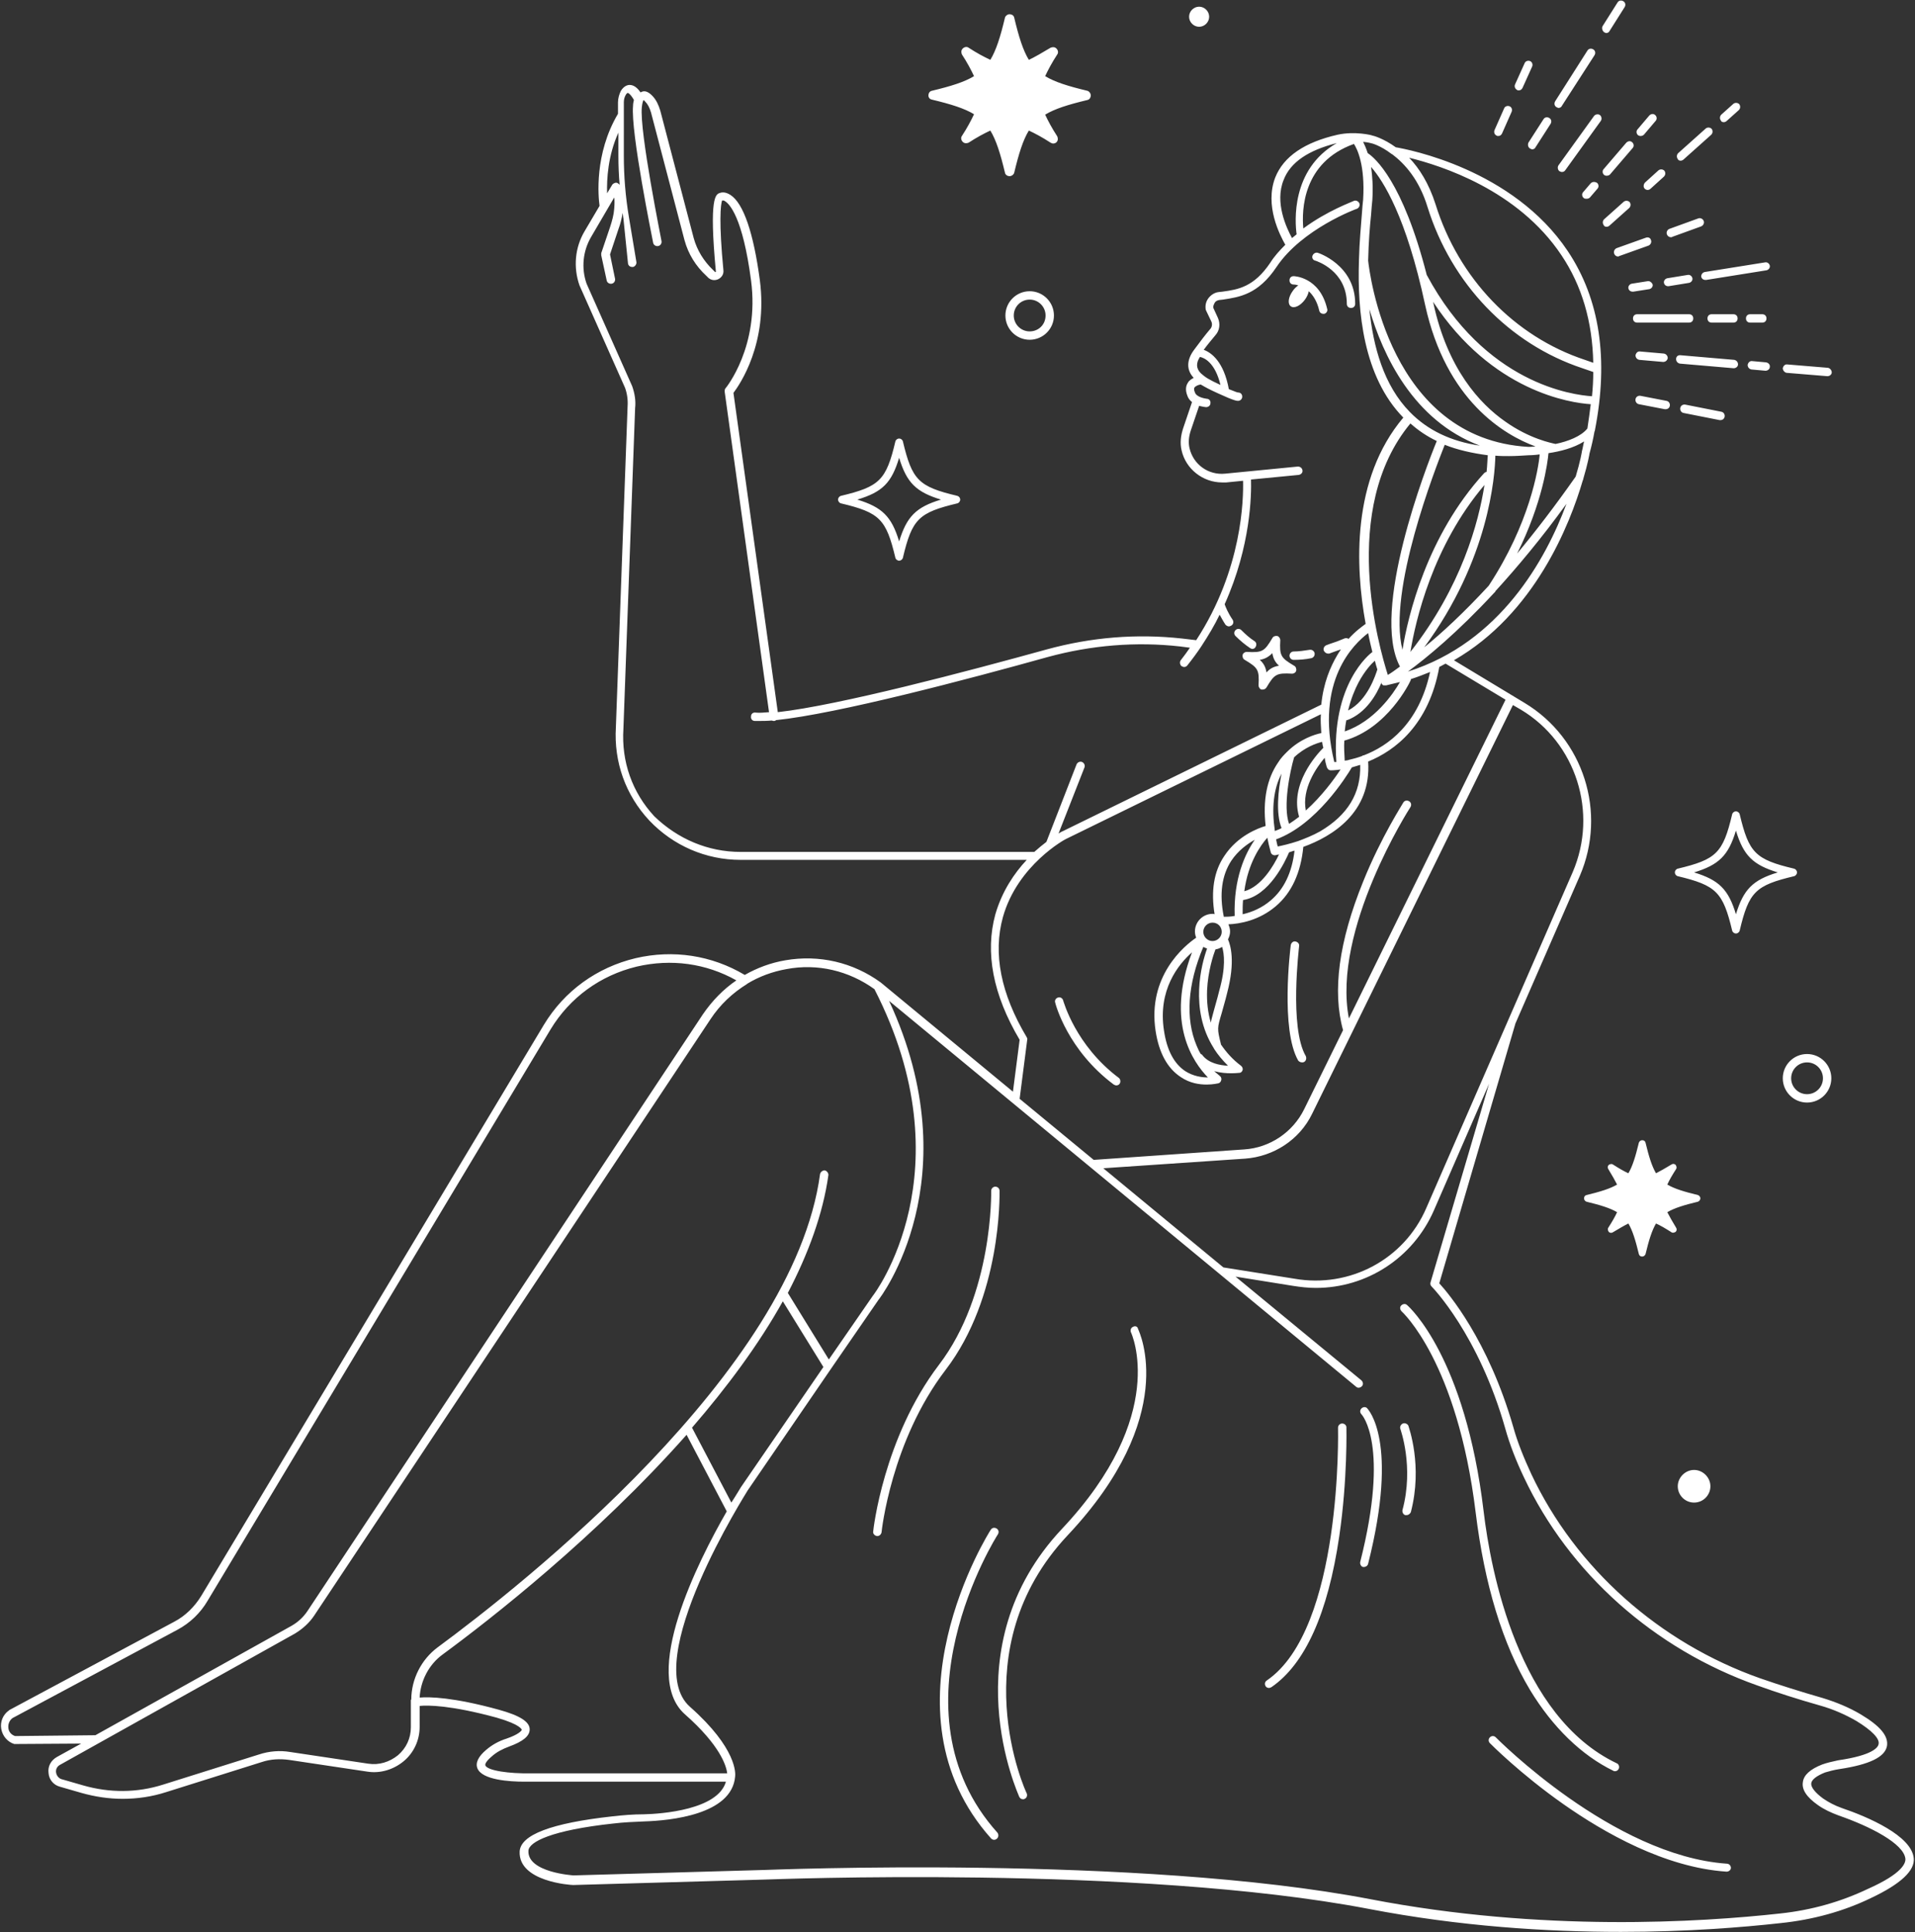 <?xml version="1.0" encoding="UTF-8" standalone="no"?><svg xmlns="http://www.w3.org/2000/svg" xmlns:xlink="http://www.w3.org/1999/xlink" fill="#000000" height="461.8" preserveAspectRatio="xMidYMid meet" version="1" viewBox="0.0 -0.2 457.7 461.8" width="457.7" zoomAndPan="magnify"><rect x="0.0" y="-0.2" width="457.7" height="461.8" fill="#333333" stroke="none"/><g id="change1_1"><path d="M313.7,60.9c0.2-0.5,0.7-0.8,1.2-0.7c0.1,0,9,2.9,9,12.2c0,0.6-0.4,1-1,1s-1-0.4-1-1 c0-7.9-7.2-10.2-7.5-10.3C313.8,62,313.5,61.4,313.7,60.9z M312.8,69.4c1,0.9,2,2.4,2.5,4.6c0.1,0.5,0.5,0.8,1,0.8 c0.1,0,0.2,0,0.2,0c0.5-0.1,0.9-0.7,0.7-1.2c-1.8-7.7-8-7.8-8-7.8c-0.6,0-1,0.4-1,1s0.4,1,1,1c0,0,0.5,0,1.1,0.2 c-0.4,0.3-0.9,0.7-1.3,1.3c-1.1,1.5-1.3,3.1-0.5,3.7c0.8,0.6,2.3-0.1,3.4-1.6C312.4,70.7,312.7,70,312.8,69.4z M311.2,253.7 c0.2,0,0.3,0,0.5-0.1c0.5-0.3,0.6-0.9,0.4-1.4c-4-6.8-1.6-26.1-1.6-26.3c0.1-0.5-0.3-1-0.9-1.1c-0.5-0.1-1,0.3-1.1,0.9 c-0.1,0.8-2.5,20.2,1.8,27.6C310.5,253.5,310.8,253.7,311.2,253.7z M266.2,259c0.2,0.1,0.4,0.2,0.6,0.2c0.3,0,0.6-0.1,0.8-0.4 c0.3-0.4,0.2-1.1-0.2-1.4c-10.4-7.8-13.2-18.3-13.3-18.5c-0.1-0.5-0.7-0.9-1.2-0.7c-0.5,0.1-0.9,0.7-0.7,1.2 C252.3,239.9,255.2,250.8,266.2,259z M447.2,453.4c-6.6,3.2-13.9,5.2-21.6,6c-9,1-22.3,2.1-38.2,2.1c-17.7,0-38.5-1.3-60.3-5.5 c-55.4-10.6-143.5-7-144.4-7l-45.7,1.3c-0.6,0-13.1-0.8-12.8-8c0.2-4,7.6-6.8,22.1-8.4c2.6-0.3,5.1-0.5,7.6-0.5 c4.3-0.1,17.7-1.1,19.6-7.8h-46.8c-0.4,0-0.8,0-1.4,0c-3.5,0-10.1-0.4-11.2-3.2c-0.5-1.3,0.2-2.8,2.1-4.4c1.4-1.2,3-2.1,4.9-2.7 c2.9-1,3.6-1.9,3.6-2.1c0,0-0.1-1.2-6-2.9c-11-3-16.5-3-18.4-2.8v5c0,3.2-1.4,6.2-3.8,8.2s-5.6,3-8.7,2.5l-18.7-2.8 c-2.2-0.3-4.4-0.2-6.5,0.5l-22.9,7.2c-3.4,1.1-6.9,1.6-10.4,1.6c-3.3,0-6.6-0.5-9.8-1.4l-5.2-1.5c-1.5-0.4-2.6-1.7-2.7-3.3 c-0.2-1.6,0.6-3,2-3.8l5.8-3.2l-15.7,0.1c0,0,0,0,0,0c-0.1,0-0.2,0-0.3,0c-1.6-0.5-2.8-1.9-3.1-3.6c-0.3-1.7,0.4-3.4,1.8-4.4 c0,0,0.1,0,0.1-0.1l39.4-21.1c2.7-1.4,4.9-3.6,6.5-6.2l81.9-136.5c4.9-8.1,12.7-13.7,21.9-15.9c9-2.1,18.2-0.7,26.1,4 c3-1.7,6.2-2.9,9.7-3.5c8.1-1.4,16.2,0.5,22.8,5.3c0,0,0,0,0,0c0,0,0,0,0,0l31.6,26.1l1.6-12.4c-6.4-10.8-8.3-20.9-5.8-30 c1.6-5.5,4.5-9.8,7.5-13H177c-8.3,0-16.1-3.4-21.8-9.4c-5.7-6.1-8.5-14-8-22.3l2.8-76.7c0.1-1.5-0.1-3-0.6-4.4l-10.9-24.5 c-1.5-4.3-1.1-9,1.2-12.9l3.6-6.1c-0.3-2.1-1.3-12.4,4.4-22v-2.7c0-1,0.3-2,0.7-2.8c0.7-1.1,1.5-1.4,2.1-1.4c0,0,0,0,0,0 c0.9,0,1.8,0.6,2.6,1.8c0.1-0.1,0.3-0.2,0.4-0.2c0.8-0.3,1.7,0.2,2.6,1.2c0.8,0.9,1.3,2,1.7,3.3l8,30.5c0.8,2.9,2.4,5.5,4.6,7.6 l0.5,0.5c0,0,0.1,0.1,0.1,0c0.1,0,0.1-0.1,0.1-0.1c-1.7-18,0-18.5,1-18.8c0.6-0.2,1.4-0.2,2.5,0.5c3.1,2,5.5,9.1,7,20.3 c2,15.2-4.8,25-6.3,27l10.6,76.3c14.5-1.6,45.5-9.8,64.3-15c10.6-2.9,21.4-3.8,32.3-2.6l3.4,0.4c11.1-17,11.3-33.9,11.2-38.1l-4,0.4 c-0.3,0-0.6,0-1,0c-4.6,0-8.7-3.2-9.7-7.7c-0.4-1.7-0.2-3.5,0.4-5.3l2.1-6.2c-0.5-0.4-0.9-0.9-1.1-1.5c-0.6-1.5-0.3-2.5,0.1-3.1 c0.3-0.6,0.9-0.9,1.4-1.2c-1.8-1.9-1.7-4.3,0.1-6.7c0.2-0.3,0.4-0.5,0.6-0.8c0.9-1.2,2-2.7,3.2-4.1c0.5-0.5,0.6-1.3,0.3-1.9 l-1.2-2.5c0-0.1-0.1-0.2-0.1-0.2c-0.2-1,0-2,0.6-2.8c0.6-0.8,1.5-1.4,2.5-1.5l0.9-0.1c3.7-0.5,7.5-1.1,11.4-6.9c1-1.6,2.3-3,3.6-4.3 c-1.3-2.3-5-9.4-2.4-16.1c2-5,7-8.4,14.9-10.2c4.1-0.9,8.2,0.1,8.3,0.2c0.2,0,2.7,0.7,5.6,2.8c2.9,0.5,28,5.2,41.1,24.8 c7.7,11.5,9.8,25.9,6.5,42.8c0,0.1,0,0.2-0.1,0.3c-0.3,1.7-0.7,3.5-1.2,5.3c0,0.1-0.4,2.4-1.5,6.1c0,0.1,0,0.2-0.1,0.3 c-3.1,10.6-11.5,31.9-30.8,43l16.9,10.2c14.1,8.5,19.7,26.2,13.2,41.3l-15.4,35.3L344,306.5c2.1,2.3,11.7,13.5,17.7,34.4 c1,3.6,2.5,7.3,4.3,11.2c10.6,22.5,30.6,40.3,54.7,48.8c4.6,1.6,9.7,3.2,14.9,4.7c3.3,1,6.4,2.3,9.1,3.9c4.7,2.8,6.7,5.2,6.3,7.6 c-0.5,2.6-4.1,4.4-11.4,5.5c-1.3,0.2-2.4,0.5-3.4,0.8c-2,0.8-3.2,1.7-3.3,2.6c-0.1,0.9,0.9,2.2,2.8,3.6c1.3,0.9,2.8,1.7,4.5,2.3 c6.2,2.1,16.7,6.6,17.2,12C457.7,446.8,454.4,450,447.2,453.4z M363.5,169.4l-1.9-1.1l-48,97.7c-3,6.2-9.2,10.2-16,10.7l-33.9,2.3 l28.7,23.7l17,2.7c13.2,2.3,26.2-4.6,31.5-16.9l35-80.3C382,194,376.7,177.3,363.5,169.4z M374.4,120.2c-6,8.3-11.8,15.2-17,20.9 c0,0,0,0,0,0.1c-0.1,0.1-0.2,0.2-0.3,0.3c-8.8,9.5-16.1,15.5-20.6,18.8C358.6,153.3,369.5,133.4,374.4,120.2z M325.1,182.6 c-0.7,0.2-1.3,0.4-2,0.6c-1.3,2.2-8.5,13.7-18.1,17.2c0.1,0.5,0.2,1.1,0.4,1.7c1-0.2,2.8-0.6,4.9-1.3c0,0,0,0,0,0 c1.6-0.6,3.4-1.3,5.2-2.3C322.1,194.6,325.3,189.4,325.1,182.6z M292.1,226.1c-0.5,0.3-1,0.5-1.6,0.6c-0.5,1.3-1.8,5.2-2,9.8 c-0.1,2.8,0.2,5.4,0.9,7.7c0.1-0.7,0.4-1.6,0.7-2.8c0.3-1.2,0.8-2.7,1.3-4.8C293,231,292.6,227.7,292.1,226.1z M284.9,227.4 c-3.3,2.9-8.2,9-6.7,18.7c0.7,4.7,2.4,7.9,5.1,9.7c1.9,1.2,3.9,1.5,5.4,1.5C285.2,253.7,278.5,244.3,284.9,227.4z M293.5,254.5 c-1.3-1.3-2.4-2.6-3.3-4c0-0.1-0.1-0.1-0.1-0.2c-5.9-9.3-2.9-20.2-1.6-23.8c-0.3-0.1-0.7-0.3-0.9-0.4c-3.8,9-4.3,17.2-1.6,23.6 c0.3,0.7,0.6,1.4,1,2c0.2,0.1,0.3,0.1,0.4,0.3C288.9,253.9,291.5,254.4,293.5,254.5z M289.8,220.3c-1.2,0-2.2,1-2.2,2.2 s1,2.2,2.2,2.2s2.2-1,2.2-2.2S291.1,220.3,289.8,220.3z M295.1,218.7c-0.3-8.9,2.5-14.9,4.8-18.2c-1.8,1-4,2.6-5.6,5 c-2.3,3.5-2.9,8-1.8,13.4C293.1,218.9,294,218.9,295.1,218.7z M318.9,181.9c0.1,0,0.3,0,0.5,0c-1.3-18.7,8.1-25.9,8.5-26.2 c0,0,0.1,0,0.1-0.1c-0.3-1.3-0.7-2.8-1-4.5C323.7,153.6,314.2,162.4,318.9,181.9z M378.6,105.3c-2.5,1.6-5.8,2.4-8.5,2.8 c-0.2,2.2-1.4,11.8-7.5,24c4.4-5.3,9.1-11.4,14-18.4c1.1-3.6,1.5-6,1.5-6.1C378.3,106.9,378.4,106.1,378.6,105.3z M355.8,139.8 c9.8-14.9,11.9-28,12.2-31.4c-1.5,0.2-2.6,0.2-2.7,0.2c-1.6,0.1-3.1,0.2-4.6,0.2c-1.1,0-2.2,0-3.3-0.1c-0.1,4.8-1.5,24.8-17,45.8 C344.6,151.1,349.8,146.3,355.8,139.8z M320.4,183.7c-1.4,0.2-2.2,0.2-2.3,0.2c0,0,0,0,0,0c-0.5,0-0.8-0.3-1-0.8 c-0.2-0.7-0.4-1.5-0.5-2.2c-2,2.4-5.5,7.4-4.5,12.6C315.9,190.1,318.9,186,320.4,183.7z M324.7,162.9c-0.9,1.7-1.8,3.9-2.5,6.7 c4.7-2.4,6.6-8.6,7-9.8c-0.2-0.6-0.4-1.3-0.6-2.1C327.8,158.4,326.2,160.1,324.7,162.9z M321.4,174.6c7.1-2.4,11.6-9,13.2-11.8 c-1.1,0.3-2.2,0.5-3.3,0.8c-0.1,0-0.1,0-0.2,0c0,0,0,0,0,0c0,0,0,0,0,0c0,0,0,0,0,0c0,0,0,0,0,0c-0.1,0-0.2,0-0.3,0c0,0-0.1,0-0.1,0 c-0.1,0-0.1,0-0.2-0.1c0,0-0.1,0-0.1-0.1c0,0-0.1-0.1-0.1-0.1c0,0-0.1-0.1-0.1-0.1c0,0,0,0,0-0.1c0,0,0,0,0-0.1c0,0,0,0,0-0.1 c-1.2,2.9-3.7,7.3-8.2,9c-0.1,0-0.1,0-0.2,0C321.6,172.8,321.5,173.7,321.4,174.6z M345.3,106.1c-2.2,5.6-13.7,34.9-10.1,49 c1.3-8,5.8-27.2,19.5-42.2c0.2-0.2,0.4-0.3,0.6-0.3c0.2-1.8,0.2-3.2,0.3-4C351.8,108.1,348.3,107.3,345.3,106.1z M337.1,155.6 c12.2-15.6,16.3-30.9,17.7-39.9C342.4,130.3,338.3,148.2,337.1,155.6z M380.2,96.4c-4.8-0.3-23.6-3-37.7-24.5c0,0.1,0.1,0.2,0.1,0.4 c3.4,15.7,11.1,24,17.1,28.2c5.9,4.2,11.2,5.2,12.1,5.4c2.9-0.6,6.1-1.8,7.6-3.7C379.7,100.1,380,98.2,380.2,96.4z M327.7,39.7 c0.3,2.1,0.5,4.7,0.3,7.9c-0.1,0.9-0.2,2.1-0.3,3.5c-0.3,2.8-0.6,6.6-0.7,11c0.3,2.7,5,42.6,38.3,44.5c0.2,0,0.8,0,1.7-0.1 c-7.4-2.7-21.4-10.9-26.4-33.9C336.1,51.6,330.6,43,327.7,39.7z M327.3,73.7c0.9,8.9,3.4,18.2,9.7,24.6c4.2,4.3,9.8,7,16.7,8 C337.7,100.3,330.5,84.6,327.3,73.7z M331.7,161.1c0.7-0.4,1.7-1.1,2.9-2c-7.1-13.3,6.3-47.8,8.8-53.9c-2.3-1.1-4.4-2.5-6.3-4.2 C320.1,121.5,329.6,154.5,331.7,161.1z M316,177.1c-1.3,0.3-4.2,1.3-6.7,3.7c-1,3.4-2.7,11.7-1.2,15.9c0.8-0.5,1.6-1.1,2.4-1.7 c-2.3-7.7,4.1-14.8,5.8-16.5C316.1,178,316.1,177.6,316,177.1z M306.3,184.7c-1.9,3.6-2.4,8.2-1.6,13.7c0.5-0.2,1.1-0.4,1.6-0.7 C304.9,194.2,305.5,188.6,306.3,184.7z M302.9,200c-1.6,1.8-4.6,6-5.5,12.8c4.1-1.1,7-6.1,8.3-8.8c-0.6,0.1-0.9,0.2-0.9,0.2 c0,0-0.1,0-0.1,0c-0.5,0-0.9-0.3-1-0.8C303.4,202.3,303.1,201.1,302.9,200z M303.7,215c3.2-2.7,5.1-6.7,5.7-11.9 c-0.5,0.1-0.9,0.3-1.3,0.4c-0.9,2.1-4.7,10.4-11,11.4c-0.1,1.1-0.1,2.2-0.1,3.4C299.2,217.8,301.6,216.8,303.7,215z M341.8,160.4 c-1.5,0.6-3,1.2-4.6,1.7c0,0.1,0,0.3-0.1,0.4c-0.2,0.5-5.5,11.4-15.8,14.3c-0.1,1.5,0,3.1,0.1,4.8c0.2,0,0.4-0.1,0.7-0.1 c0.1,0,0.2-0.1,0.3-0.1c0.9-0.2,2-0.5,3.1-0.9c0.1-0.1,0.3-0.2,0.5-0.2c0,0,0,0,0,0C331.7,178.1,339.1,172.9,341.8,160.4z M336.8,37.5c2.4,2.5,4.7,6.1,6.3,11.1c5.5,17.7,18.8,31.6,35.7,37.2l2,0.7c-0.2-9.8-2.7-18.4-7.6-25.7 C362.8,45.2,344.5,39.4,336.8,37.5z M327.6,34c0,0-0.7-0.2-1.8-0.3c0.3,0.6,0.7,1.5,1.1,2.7c1.7,1.1,8.4,6.8,14.1,29.1 c14,26.1,35,28.7,39.5,29c0.2-2,0.3-3.9,0.3-5.8l-2.6-0.9c-17.5-5.8-31.3-20.2-37-38.5c-2-6.6-5.5-10.4-8.4-12.6 c-0.1,0-0.1-0.1-0.2-0.1C330,34.6,327.8,34,327.6,34z M308.8,56.7c0.4-0.3,0.7-0.6,1.1-0.9c-0.4-2.9-1.4-15.5,9.6-21.8 c-6.8,1.7-11.1,4.6-12.7,8.8C304.6,48.2,307.5,54.3,308.8,56.7z M291.7,91.8c-1.3-5.4-3.9-6.5-4.9-6.7c-1,1.5-0.9,2.8,0.2,3.9 C288.1,90,288.9,90.5,291.7,91.8z M145.1,46l1.2-2c0.1-0.2,0.4-0.4,0.7-0.5c0.3-0.1,0.6,0,0.8,0.2c0.1,0.1,0.2,0.1,0.3,0.3 c-0.2-2.3-0.3-4.6-0.3-6.9v-5.6C145.3,37,145,42.6,145.1,46z M177,203.4h70.2c1-0.9,2-1.7,2.9-2.4l7.2-18.5c0.2-0.5,0.8-0.8,1.3-0.6 c0.5,0.2,0.8,0.8,0.6,1.3L253,199c0.5-0.3,0.8-0.5,0.9-0.5l61.9-30.3c0.5-5.2,2.2-9.1,3.8-11.8c0.3-0.5,0.6-1,0.9-1.4 c-0.6,0.2-1.2,0.4-2,0.7l-0.8,0.3c-0.1,0-0.2,0-0.3,0c-0.4,0-0.8-0.3-1-0.7c-0.2-0.5,0.1-1.1,0.6-1.3l0.8-0.3 c1.5-0.5,2.1-0.7,3.5-1.3c0.4-0.2,0.8-0.1,1,0.1c1.7-1.9,3.3-3,4.1-3.6c-2.5-13.7-3.4-34.6,9-49.3c-9.6-9.8-11-25.5-10.6-37.5 c0,0,0,0,0,0c0,0,0,0,0-0.1c0.1-4.4,0.5-8.3,0.7-11.1c0.1-1.4,0.2-2.6,0.3-3.4c0.5-8.2-1.4-12.1-2.2-13.3 c-12.3,4.4-12.5,15.9-12.1,20.2c5.8-4.3,11.8-6.4,12.1-6.6c0.5-0.2,1.1,0.1,1.3,0.6c0.2,0.5-0.1,1.1-0.6,1.3 c-0.1,0-13.1,4.8-19.2,13.9c-4.4,6.6-8.9,7.2-12.8,7.8l-0.9,0.1c-0.5,0.1-0.9,0.3-1.1,0.7c-0.2,0.4-0.4,0.8-0.3,1.2l1.1,2.4 c0.6,1.4,0.4,3-0.6,4.1c-1,1.2-2,2.4-2.8,3.5c1.9,0.7,4.8,2.9,6,9.4c1.7,0.7,2.1,0.8,2.2,0.8c0.6,0,1,0.4,1,1c0,0.6-0.5,1-1,1 c-0.3,0-0.9,0-4.8-1.8c-2-0.9-3.1-1.5-4.1-2.1c-0.4,0-1.2,0.3-1.5,0.7c-0.2,0.3-0.1,0.7,0.1,1.2c0.4,1.1,2.2,1.4,2.8,1.5 c0.6,0,1,0.5,0.9,1.1c0,0.5-0.5,0.9-1,0.9c0,0,0,0-0.1,0c-0.1,0-0.8-0.1-1.6-0.3l-2,5.9c-0.5,1.5-0.6,2.9-0.3,4.2 c0.9,3.9,4.5,6.5,8.5,6.1l17.4-1.7c0.5,0,1,0.3,1.1,0.9c0.1,0.5-0.3,1-0.9,1.1l-11.4,1.1c0.1,3.5,0,15.8-6.3,29.8 c0.2,0.6,0.8,2.1,1.9,3.7c0.3,0.5,0.2,1.1-0.3,1.4c-0.2,0.1-0.4,0.2-0.6,0.2c-0.3,0-0.6-0.2-0.8-0.4c-0.6-0.9-1-1.7-1.4-2.4 c-1.2,2.5-2.7,5-4.4,7.6c0,0,0,0,0,0c-1,1.5-2.1,3-3.3,4.5c-0.2,0.3-0.5,0.4-0.8,0.4c-0.2,0-0.4-0.1-0.6-0.2c-0.4-0.3-0.5-1-0.2-1.4 c0.8-1,1.5-2,2.2-3l-2.3-0.3c-10.6-1.2-21.3-0.3-31.6,2.5c-19,5.3-50.4,13.6-65,15.1c-0.1,0.1-0.3,0.2-0.5,0.2c0,0-0.1,0-0.1,0 c-0.2,0-0.3-0.1-0.5-0.1c-1.1,0.1-2.1,0.1-2.9,0.1c-0.4,0-0.8,0-1.1,0c-0.6,0-1-0.5-0.9-1.1c0-0.6,0.5-1,1.1-0.9 c0.9,0.1,2,0,3.2-0.1l-10.6-76.6c0-0.3,0-0.6,0.2-0.8c0.1-0.1,8.2-10,6.1-25.8c-2-15.2-5.2-18.3-6.2-18.9c-0.2-0.2-0.5-0.2-0.7-0.2 c-0.4,0.9-0.8,5.3,0.3,16.7c0.1,0.9-0.4,1.7-1.2,2.1c-0.8,0.4-1.7,0.3-2.4-0.3l-0.5-0.5c-2.5-2.3-4.3-5.2-5.2-8.5l-8-30.5 c-0.3-1-0.7-1.9-1.3-2.5c-0.2-0.3-0.4-0.4-0.5-0.5c-0.1,0.2-0.3,0.7-0.4,1.7c-0.6,5.8,4.7,31.8,4.7,32c0.1,0.5-0.2,1.1-0.8,1.2 c-0.5,0.1-1.1-0.2-1.2-0.8c-0.2-1.1-5.4-26.5-4.8-32.7c0-0.5,0.1-1,0.2-1.4c0-0.1-0.1-0.1-0.1-0.2c-0.9-1.5-1.4-1.5-1.4-1.5 c0,0-0.2,0.1-0.4,0.4c-0.3,0.5-0.5,1.1-0.5,1.8V37c0,4.9,0.4,9.8,1.2,14.6l1.8,10.8c0.1,0.5-0.3,1.1-0.8,1.2c-0.1,0-0.1,0-0.2,0 c-0.5,0-0.9-0.3-1-0.8L149,52c-0.1-0.4-0.1-0.9-0.2-1.3c-0.2,1.3-0.5,2.6-1,3.9l-2,6l1.2,5.8c0.1,0.5-0.2,1.1-0.8,1.2 c-0.5,0.1-1.1-0.2-1.2-0.8l-1.3-6c0-0.2,0-0.4,0-0.5l2.1-6.2c0.5-1.5,0.9-3,1-4.4c0.1-1.2,0.1-2.1,0-2.7l-5.5,9.4 c-2,3.4-2.4,7.5-1.1,11.2l10.9,24.5c0.6,1.7,0.9,3.5,0.7,5.2l-2.8,76.7c-0.5,7.8,2.1,15.2,7.4,20.9C162,200.3,169.2,203.4,177,203.4 z M245.5,248.4l-1.8,14l17.7,14.6l36-2.5c6.1-0.4,11.6-4.1,14.3-9.6l9.3-18.9c-2.6-9.3-1-21.2,4.8-35.5c4.3-10.7,9.6-18.8,9.6-18.9 c0.3-0.5,0.9-0.6,1.4-0.3c0.5,0.3,0.6,0.9,0.3,1.4c-0.2,0.3-18.8,29.3-14.7,50.5l37.4-76.1c0,0,0,0,0-0.1l-14.3-8.6 c-0.5,0.3-1,0.5-1.5,0.8c-2.5,13.9-10.6,20-17,22.6c0.8,12.2-8.6,17.9-15.5,20.4c-0.6,6.2-2.8,11-6.6,14.2c-4,3.4-8.6,4.2-11.3,4.3 c0.2,0.5,0.4,1.1,0.4,1.7c0,0.7-0.2,1.3-0.5,1.9c0.6,1.4,1.8,5.2-0.2,12.8c-0.5,2.1-1,3.6-1.3,4.8c-1.1,3.7-1.1,3.7-0.2,7.4l0,0.1 c1.3,1.9,2.8,3.6,4.8,5.1c0.3,0.2,0.5,0.7,0.4,1c-0.1,0.4-0.4,0.7-0.8,0.7c-0.1,0-0.9,0.1-2,0.1c-1.1,0-2.5-0.1-4-0.5 c0.8,0.7,1.3,1.1,1.3,1.1c0.3,0.2,0.5,0.6,0.4,1c-0.1,0.4-0.3,0.7-0.7,0.8c-0.1,0-1.2,0.3-2.8,0.3c-1.7,0-4-0.3-6.2-1.8 c-3.2-2.1-5.2-5.8-6-11c-2-13.1,6.9-20.4,9.7-22.3c-0.2-0.5-0.3-1-0.3-1.5c0-2.3,1.9-4.2,4.2-4.2c0.2,0,0.4,0,0.5,0.1 c-0.9-5.5-0.2-10.2,2.3-13.9c3.2-4.9,8.2-6.7,9.9-7.2c-0.7-6.2,0.3-11.3,3-15.2c0.6-1,1.4-1.8,2.1-2.5c0,0,0,0,0,0 c3.1-3.1,6.7-4.2,8.2-4.5c-0.1-1.6-0.2-3.1-0.1-4.5l-60.9,29.8c-0.1,0-11.6,6.2-15.1,18.7c-2.4,8.7-0.5,18.3,5.7,28.7 C245.5,247.9,245.6,248.1,245.5,248.4z M22.8,414.5l46.8-26.1c1.6-0.9,2.9-2.1,3.9-3.6L168,242.2c2.2-3.2,4.9-6,8-8.1 c-7.3-4.1-15.6-5.2-23.8-3.3c-8.7,2.1-16,7.4-20.6,15L49.6,382.4c-1.7,2.9-4.2,5.3-7.2,6.9L3,410.4c-0.8,0.6-1.1,1.5-1,2.4 c0.1,0.9,0.7,1.6,1.6,1.9L22.8,414.5z M98.3,406c0-4.9,2.4-9.6,6.3-12.5c19.8-14.6,85-65.8,91.4-113.1c0.1-0.5,0.6-0.9,1.1-0.9 c0.5,0.1,0.9,0.6,0.9,1.1c-1.3,9.3-4.8,18.8-9.7,28.2l9.8,15.9l10.5-15.2c0.3-0.3,22.7-29.8,0.4-73.3c-6.1-4.4-13.6-6.2-21-4.8 c-3.4,0.6-6.6,1.8-9.4,3.5c0,0-0.1,0.1-0.1,0.1c-3.4,2.1-6.4,4.9-8.7,8.4L75.1,385.9c-1.2,1.8-2.8,3.2-4.6,4.3l-56.2,31.4 c-0.7,0.4-1,1.1-0.9,1.8s0.6,1.4,1.3,1.6l5.2,1.5c6.3,1.8,12.8,1.8,19.1-0.2l22.9-7.2c2.4-0.8,5-1,7.4-0.6l18.7,2.8 c2.6,0.4,5.1-0.4,7.1-2c2-1.7,3.1-4.1,3.1-6.7V406z M177.1,355.2l19.7-28.7l-9.7-15.7c-5.8,10.4-13.4,20.6-21.7,30.2l9.4,17.9 C176.1,356.9,176.9,355.5,177.1,355.2z M173.8,423.6c-0.2-1.8-1.7-6.7-10.1-14.1c-10.6-9.4,3.1-36.5,10-48.5l-9.6-18.3 c-21.5,24.3-47,44.2-58.3,52.5c-3.3,2.4-5.3,6.3-5.5,10.3c2.3-0.2,8-0.1,18.9,2.9c5.1,1.4,7.4,2.9,7.4,4.7c0,1.6-1.6,2.9-4.9,4.1 c-1.6,0.6-3,1.3-4.2,2.4c-1.3,1.1-1.6,1.8-1.5,2.1c0.5,1.3,5.9,2,10.7,1.9H173.8z M455.4,444c-0.4-3.6-8.4-7.7-15.9-10.3 c-1.9-0.7-3.6-1.5-5-2.5c-2.7-1.9-3.9-3.7-3.6-5.5c0.2-1.7,1.8-3.1,4.6-4.2c1.1-0.4,2.4-0.7,3.8-1c8.3-1.2,9.6-3.1,9.7-3.9 c0.3-1.3-1.7-3.3-5.3-5.5c-2.6-1.5-5.5-2.8-8.7-3.7c-5.3-1.5-10.3-3.1-15-4.8c-24.6-8.7-45-26.8-55.8-49.8c-1.9-4-3.4-7.9-4.4-11.5 c-6.4-22.6-17.5-33.9-17.6-34c-0.3-0.3-0.4-0.6-0.3-1l14-47.5l-13.2,30.3c-5,11.4-16.1,18.5-28.2,18.5c-1.8,0-3.6-0.2-5.5-0.5 l-13.7-2.2l30.1,24.8c0.4,0.4,0.5,1,0.1,1.4c-0.4,0.4-1,0.5-1.4,0.1l-111.6-92.2c19.7,42.5-2.2,71.1-2.5,71.4l-11.3,16.4 c0,0,0,0,0,0l-20,29.2c-0.2,0.4-26,40.9-13.8,51.7c11.3,10,10.9,16,10.8,16.7c-0.8,9.1-15.5,10.5-21.7,10.7 c-2.4,0.1-4.9,0.2-7.4,0.5c-14.8,1.6-20.2,4.4-20.3,6.5c-0.3,5.2,10.7,5.9,10.8,5.9l45.6-1.3c0.9,0,89.2-3.7,144.9,7 c41,7.9,78.9,5.5,97.9,3.4c7.5-0.8,14.5-2.8,21-5.9C454.8,447.5,455.5,445,455.4,444z M238.9,284.4c0-0.6-0.5-1-1-1 c-0.6,0-1,0.5-1,1c0,0.2,0.5,24.6-12.5,41.6c-13.3,17.5-15.7,39.6-15.7,39.8c-0.1,0.5,0.3,1,0.9,1.1c0,0,0.1,0,0.1,0 c0.5,0,0.9-0.4,1-0.9c0-0.2,2.3-21.8,15.3-38.8C239.4,309.7,238.9,285.4,238.9,284.4z M270.8,316.9c-0.5,0.2-0.7,0.8-0.5,1.3 c0.1,0.2,9.2,19.7-16.5,47c-26.7,28.4-10.3,63.6-10.2,64c0.2,0.4,0.5,0.6,0.9,0.6c0.1,0,0.3,0,0.4-0.1c0.5-0.2,0.7-0.8,0.5-1.3 c-0.2-0.3-15.9-34.4,9.8-61.7c26.7-28.4,17.2-48.4,16.8-49.3C271.9,316.8,271.3,316.6,270.8,316.9z M238.5,366.5 c0.3-0.5,0.2-1.1-0.3-1.4c-0.5-0.3-1.1-0.2-1.4,0.3c-0.3,0.4-27.3,43.2,0.1,73.8c0.2,0.2,0.5,0.3,0.7,0.3c0.2,0,0.5-0.1,0.7-0.3 c0.4-0.4,0.4-1,0.1-1.4C212,408.4,238.2,366.9,238.5,366.5z M320.8,340C320.8,340,320.8,340,320.8,340c-0.6,0-1,0.5-1,1 c0,0.5,1.1,48-17,60.4c-0.5,0.3-0.6,0.9-0.3,1.4c0.2,0.3,0.5,0.4,0.8,0.4c0.2,0,0.4-0.1,0.6-0.2c8-5.5,13.5-17.6,16.2-36.1 c2-13.6,1.7-25.9,1.7-26C321.8,340.4,321.3,340,320.8,340z M385.6,423c0.1,0.1,0.3,0.1,0.4,0.1c0.4,0,0.7-0.2,0.9-0.6 c0.2-0.5,0-1.1-0.5-1.3c-23.5-11.2-30.1-45.9-31.8-60.2c-4.4-36.9-17.8-48.9-18.3-49.3c-0.4-0.4-1-0.3-1.4,0.1 c-0.4,0.4-0.3,1,0.1,1.4c0.1,0.1,13.3,12,17.7,48.1c2.1,17.1,6.4,31.4,13,42.4C371.1,412.6,378,419.3,385.6,423z M412.7,445.2 c-27.2-1.9-54.9-29.9-55.2-30.2c-0.4-0.4-1-0.4-1.4,0c-0.4,0.4-0.4,1,0,1.4c0.1,0.1,7.2,7.3,17.6,14.6c9.7,6.8,24.2,15.1,38.9,16.1 c0,0,0,0,0.1,0c0.5,0,1-0.4,1-0.9C413.7,445.7,413.3,445.2,412.7,445.2z M325.4,336.4c-0.4,0.4-0.4,1,0,1.4 c0.1,0.1,6.8,7.3-0.3,35.3c-0.1,0.5,0.2,1.1,0.7,1.2c0.1,0,0.2,0,0.2,0c0.4,0,0.9-0.3,1-0.8c7.4-29.3,0-36.9-0.3-37.2 C326.4,336,325.8,336,325.4,336.4z M335.3,340c-0.5,0.2-0.8,0.8-0.6,1.3c0,0.1,3.3,9,0.5,19.4c-0.1,0.5,0.2,1.1,0.7,1.2 c0.1,0,0.2,0,0.3,0c0.4,0,0.8-0.3,1-0.7c2.9-11.1-0.5-20.3-0.6-20.7C336.4,340.1,335.8,339.8,335.3,340z M362.6,21.3 c0.1,0.1,0.3,0.1,0.4,0.1c0.4,0,0.7-0.2,0.9-0.6l2.3-5.1c0.2-0.5,0-1.1-0.5-1.3c-0.5-0.2-1.1,0-1.3,0.5l-2.3,5.1 C361.9,20.5,362.1,21,362.6,21.3z M357.7,32.2c0.1,0.1,0.3,0.1,0.4,0.1c0.4,0,0.7-0.2,0.9-0.6l2.3-5.2c0.2-0.5,0-1.1-0.5-1.3 c-0.5-0.2-1.1,0-1.3,0.5l-2.3,5.2C357,31.4,357.2,32,357.7,32.2z M383.4,7.5c0.2,0.1,0.4,0.2,0.5,0.2c0.3,0,0.7-0.2,0.8-0.5l3.6-5.7 c0.3-0.5,0.2-1.1-0.3-1.4c-0.5-0.3-1.1-0.2-1.4,0.3l-3.6,5.7C382.8,6.6,383,7.2,383.4,7.5z M372,25.4c0.2,0.1,0.4,0.2,0.5,0.2 c0.3,0,0.7-0.2,0.8-0.5l7.8-12.1c0.3-0.5,0.2-1.1-0.3-1.4c-0.5-0.3-1.1-0.2-1.4,0.3L371.7,24C371.4,24.5,371.5,25.1,372,25.4z M365.7,35.3c0.2,0.1,0.4,0.2,0.5,0.2c0.3,0,0.7-0.2,0.8-0.5l3.6-5.6c0.3-0.5,0.2-1.1-0.3-1.4c-0.5-0.3-1.1-0.2-1.4,0.3l-3.6,5.6 C365.1,34.4,365.2,35,365.7,35.3z M372.5,39.3c-0.3,0.4-0.2,1.1,0.2,1.4c0.2,0.1,0.4,0.2,0.6,0.2c0.3,0,0.6-0.1,0.8-0.4l8.5-11.8 c0.3-0.4,0.2-1.1-0.2-1.4c-0.4-0.3-1.1-0.2-1.4,0.2L372.5,39.3z M392.1,32.3c0.3,0,0.6-0.1,0.8-0.3l2.8-3.3c0.4-0.4,0.3-1.1-0.1-1.4 c-0.4-0.4-1-0.3-1.4,0.1l-2.8,3.3c-0.4,0.4-0.3,1.1,0.1,1.4C391.6,32.2,391.9,32.3,392.1,32.3z M384,41.8c0.3,0,0.6-0.1,0.8-0.3 l5.4-6.3c0.4-0.4,0.3-1.1-0.1-1.4c-0.4-0.4-1-0.3-1.4,0.1l-5.4,6.3c-0.4,0.4-0.3,1.1,0.1,1.4C383.5,41.7,383.7,41.8,384,41.8z M380.2,43.6l-1.8,2.1c-0.4,0.4-0.3,1.1,0.1,1.4c0.2,0.2,0.4,0.2,0.7,0.2c0.3,0,0.6-0.1,0.8-0.3l1.8-2.1c0.4-0.4,0.3-1.1-0.1-1.4 C381.2,43.2,380.6,43.2,380.2,43.6z M412,29c0.2,0,0.5-0.1,0.7-0.3l2.9-2.6c0.4-0.4,0.4-1,0.1-1.4c-0.4-0.4-1-0.4-1.4-0.1l-2.9,2.6 c-0.4,0.4-0.4,1-0.1,1.4C411.4,28.9,411.7,29,412,29z M401.7,38.2c0.2,0,0.5-0.1,0.7-0.3L409,32c0.4-0.4,0.4-1,0.1-1.4 c-0.4-0.4-1-0.4-1.4-0.1l-6.6,5.9c-0.4,0.4-0.4,1-0.1,1.4C401.1,38.1,401.4,38.2,401.7,38.2z M393.1,44.9c0.2,0.2,0.5,0.3,0.7,0.3 c0.2,0,0.5-0.1,0.7-0.3l3.2-2.9c0.4-0.4,0.4-1,0.1-1.4c-0.4-0.4-1-0.4-1.4-0.1l-3.2,2.9C392.8,43.8,392.7,44.5,393.1,44.9z M384,54 c0.2,0,0.5-0.1,0.7-0.3l4.7-4.2c0.4-0.4,0.4-1,0.1-1.4c-0.4-0.4-1-0.4-1.4-0.1l-4.7,4.2c-0.4,0.4-0.4,1-0.1,1.4 C383.4,53.9,383.7,54,384,54z M399.4,56.5c0.1,0,0.2,0,0.3-0.1l6.9-2.5c0.5-0.2,0.8-0.8,0.6-1.3c-0.2-0.5-0.8-0.8-1.3-0.6l-6.9,2.5 c-0.5,0.2-0.8,0.8-0.6,1.3C398.6,56.3,399,56.5,399.4,56.5z M393.4,56.6l-7,2.5c-0.5,0.2-0.8,0.8-0.6,1.3c0.1,0.4,0.5,0.7,0.9,0.7 c0.1,0,0.2,0,0.3-0.1l7-2.5c0.5-0.2,0.8-0.8,0.6-1.3C394.5,56.7,394,56.4,393.4,56.6z M406.6,65.9c0.1,0.5,0.5,0.8,1,0.8 c0.1,0,0.1,0,0.2,0l14.4-2.3c0.5-0.1,0.9-0.6,0.8-1.1c-0.1-0.5-0.6-0.9-1.1-0.8l-14.4,2.3C406.9,64.9,406.6,65.4,406.6,65.9z M398.8,68.2l4.9-0.8c0.5-0.1,0.9-0.6,0.8-1.1c-0.1-0.5-0.6-0.9-1.1-0.8l-4.9,0.8c-0.5,0.1-0.9,0.6-0.8,1.1c0.1,0.5,0.5,0.8,1,0.8 C398.7,68.2,398.7,68.2,398.8,68.2z M393.8,67l-3.8,0.6c-0.5,0.1-0.9,0.6-0.8,1.1c0.1,0.5,0.5,0.8,1,0.8c0.1,0,0.1,0,0.2,0l3.8-0.6 c0.5-0.1,0.9-0.6,0.8-1.1C394.8,67.3,394.3,66.9,393.8,67z M421.2,76.9c0.6,0,1-0.4,1-1s-0.4-1-1-1h-2.9c-0.6,0-1,0.4-1,1s0.4,1,1,1 H421.2z M414.3,76.9c0.6,0,1-0.4,1-1s-0.4-1-1-1h-5.2c-0.6,0-1,0.4-1,1s0.4,1,1,1H414.3z M390.3,75.9c0,0.6,0.4,1,1,1h12.4 c0.6,0,1-0.4,1-1s-0.4-1-1-1h-12.4C390.7,74.9,390.3,75.3,390.3,75.9z M427,88.9l9.7,0.8c0,0,0.1,0,0.1,0c0.5,0,1-0.4,1-0.9 c0-0.5-0.4-1-0.9-1.1l-9.7-0.8c-0.6-0.1-1,0.4-1.1,0.9C426.1,88.3,426.5,88.8,427,88.9z M422.1,86.4l-3.3-0.3 c-0.6-0.1-1,0.4-1.1,0.9c0,0.6,0.4,1,0.9,1.1l3.3,0.3c0,0,0.1,0,0.1,0c0.5,0,1-0.4,1-0.9C423.1,87,422.7,86.5,422.1,86.4z M400.6,85.6c0,0.6,0.4,1,0.9,1.1l12.8,1.1c0,0,0.1,0,0.1,0c0.5,0,1-0.4,1-0.9c0-0.6-0.4-1-0.9-1.1l-12.8-1.1 C401.1,84.6,400.6,85,400.6,85.6z M397.5,86.3C397.5,86.3,397.6,86.3,397.5,86.3c0.6,0,1-0.4,1.1-0.9c0-0.6-0.4-1-0.9-1.1l-5.7-0.5 c-0.6-0.1-1,0.4-1.1,0.9c0,0.6,0.4,1,0.9,1.1L397.5,86.3z M402.8,96.5c-0.5-0.1-1.1,0.2-1.2,0.8c-0.1,0.5,0.2,1.1,0.8,1.2l8.6,1.7 c0.1,0,0.1,0,0.2,0c0.5,0,0.9-0.3,1-0.8c0.1-0.5-0.2-1.1-0.8-1.2L402.8,96.5z M391.7,96.4l6.2,1.2c0.1,0,0.1,0,0.2,0 c0.5,0,0.9-0.3,1-0.8c0.1-0.5-0.2-1.1-0.8-1.2l-6.2-1.2c-0.5-0.1-1.1,0.2-1.2,0.8C390.8,95.8,391.2,96.3,391.7,96.4z M200.3,119.2 c0-0.4,0.3-0.8,0.7-0.9c9.2-2.2,10.8-3.7,13-13c0.1-0.4,0.5-0.7,0.9-0.7c0.4,0,0.8,0.3,0.9,0.7c2.2,9.2,3.7,10.8,13,13 c0.4,0.1,0.7,0.5,0.7,0.9s-0.3,0.8-0.7,0.9c-9.2,2.2-10.8,3.7-13,13c-0.1,0.4-0.5,0.7-0.9,0.7c-0.4,0-0.8-0.3-0.9-0.7 c-2.2-9.2-3.7-10.8-13-13C200.6,120,200.3,119.6,200.3,119.2z M204.9,119.2c5.9,1.8,8.2,4,10,10c1.8-5.9,4-8.2,10-10 c-5.9-1.8-8.2-4-10-10C213.1,115.2,210.9,117.4,204.9,119.2z M401,209.2c-0.4-0.1-0.7-0.5-0.7-0.9s0.3-0.8,0.7-0.9 c9.2-2.2,10.8-3.7,13-13c0.1-0.4,0.5-0.7,0.9-0.7c0.4,0,0.8,0.3,0.9,0.7c2.2,9.2,3.7,10.8,13,13c0.4,0.1,0.7,0.5,0.7,0.9 s-0.3,0.8-0.7,0.9c-9.2,2.2-10.8,3.7-13,13c-0.1,0.4-0.5,0.7-0.9,0.7s-0.8-0.3-0.9-0.7C411.8,213,410.2,211.4,401,209.2z M404.9,208.3c5.9,1.8,8.2,4,10,10c1.8-5.9,4-8.2,10-10c-5.9-1.8-8.2-4-10-10C413.1,204.3,410.8,206.5,404.9,208.3z M222.7,23.6 c4.6,1.1,7.8,2.1,10.1,3.5c-0.7,1.5-1.6,3.2-2.9,5.2c-0.3,0.4-0.2,1,0.2,1.4c0.4,0.4,0.9,0.4,1.4,0.2c2-1.3,3.7-2.2,5.2-2.9 c1.4,2.3,2.4,5.5,3.5,10.1c0.1,0.5,0.6,0.8,1.1,0.8s1-0.4,1.1-0.8c1.1-4.6,2.1-7.8,3.5-10.1c1.5,0.7,3.2,1.6,5.2,2.9 c0.2,0.1,0.4,0.2,0.6,0.2c0.3,0,0.6-0.1,0.8-0.3c0.4-0.4,0.4-0.9,0.2-1.4c-1.3-2-2.2-3.7-2.9-5.2c2.3-1.4,5.5-2.4,10.1-3.5 c0.5-0.1,0.8-0.6,0.8-1.1s-0.4-1-0.8-1.1c-4.6-1.1-7.8-2.1-10.1-3.5c0.7-1.5,1.6-3.2,2.9-5.2c0.3-0.4,0.2-1-0.2-1.4 c-0.4-0.4-0.9-0.4-1.4-0.2c-2,1.2-3.7,2.2-5.2,2.9c-1.4-2.3-2.4-5.5-3.5-10.1c-0.1-0.5-0.6-0.8-1.1-0.8s-1,0.4-1.1,0.8 c-1.1,4.6-2.1,7.8-3.5,10.1c-1.5-0.7-3.2-1.6-5.2-2.9c-0.4-0.3-1-0.2-1.4,0.2c-0.4,0.4-0.4,0.9-0.2,1.4c1.3,2,2.2,3.7,2.9,5.2 c-2.3,1.4-5.5,2.4-10.1,3.5c-0.5,0.1-0.8,0.6-0.8,1.1S222.2,23.5,222.7,23.6z M406.4,286.2c0-0.4-0.3-0.7-0.6-0.8 c-3.3-0.8-5.6-1.5-7.3-2.5c0.5-1.1,1.2-2.3,2.1-3.7c0.2-0.3,0.1-0.7-0.1-1c-0.3-0.3-0.7-0.3-1-0.1c-1.5,0.9-2.7,1.6-3.7,2.1 c-1-1.7-1.7-4-2.5-7.3c-0.1-0.4-0.4-0.6-0.8-0.6s-0.7,0.3-0.8,0.6c-0.8,3.3-1.5,5.6-2.5,7.3c-1.1-0.5-2.3-1.2-3.7-2.1 c-0.3-0.2-0.7-0.1-1,0.1c-0.3,0.3-0.3,0.7-0.1,1c0.9,1.5,1.6,2.7,2.1,3.7c-1.7,1-4,1.7-7.3,2.5c-0.4,0.1-0.6,0.4-0.6,0.8 s0.3,0.7,0.6,0.8c3.3,0.8,5.6,1.5,7.3,2.5c-0.5,1.1-1.2,2.3-2.1,3.7c-0.2,0.3-0.1,0.7,0.1,1c0.3,0.3,0.7,0.3,1,0.1 c1.5-0.9,2.7-1.6,3.7-2.1c1,1.7,1.7,4,2.5,7.3c0.1,0.4,0.4,0.6,0.8,0.6s0.7-0.3,0.8-0.6c0.8-3.3,1.5-5.6,2.5-7.3 c1.1,0.5,2.3,1.2,3.7,2.1c0.1,0.1,0.3,0.1,0.4,0.1c0.2,0,0.4-0.1,0.6-0.2c0.3-0.3,0.3-0.7,0.1-1c-0.9-1.5-1.6-2.7-2.1-3.7 c1.7-1,4-1.7,7.3-2.5C406.1,286.9,406.4,286.6,406.4,286.2z M426.1,257.5c0-3.2,2.6-5.8,5.8-5.8s5.8,2.6,5.8,5.8s-2.6,5.8-5.8,5.8 S426.1,260.7,426.1,257.5z M428.1,257.5c0,2.1,1.7,3.8,3.8,3.8c2.1,0,3.8-1.7,3.8-3.8c0-2.1-1.7-3.8-3.8-3.8 C429.8,253.7,428.1,255.4,428.1,257.5z M251.9,75.2c0,3.2-2.6,5.8-5.8,5.8s-5.8-2.6-5.8-5.8s2.6-5.8,5.8-5.8S251.9,72,251.9,75.2z M249.9,75.2c0-2.1-1.7-3.8-3.8-3.8s-3.8,1.7-3.8,3.8s1.7,3.8,3.8,3.8S249.9,77.4,249.9,75.2z M286.6,6.2c1.3,0,2.4-1.1,2.4-2.4 s-1.1-2.4-2.4-2.4s-2.4,1.1-2.4,2.4S285.3,6.2,286.6,6.2z M404.9,358.9c2.2,0,3.9-1.8,3.9-3.9s-1.8-3.9-3.9-3.9s-3.9,1.8-3.9,3.9 S402.7,358.9,404.9,358.9z M304.1,152.3c0.2-0.4,0.7-0.6,1.2-0.5c0.4,0.1,0.7,0.6,0.7,1c-0.2,3.7,0.1,4.2,3.3,6.1 c0.4,0.2,0.6,0.7,0.5,1.2c-0.1,0.4-0.5,0.7-1,0.7c-3.7-0.2-4.2,0.1-6.1,3.3c-0.2,0.3-0.5,0.5-0.9,0.5c-0.1,0-0.2,0-0.3,0 c-0.4-0.1-0.7-0.6-0.7-1c0.2-3.7-0.1-4.2-3.3-6.1c-0.4-0.2-0.6-0.7-0.5-1.2c0.1-0.4,0.5-0.7,1-0.7 C301.7,155.8,302.2,155.5,304.1,152.3z M301.1,157.5c0.9,0.8,1.4,1.7,1.6,3c0.8-0.9,1.7-1.4,3-1.6c-0.9-0.8-1.4-1.7-1.6-3 C303.2,156.8,302.3,157.3,301.1,157.5z M309.2,157.5C309.2,157.5,309.2,157.5,309.2,157.5c1.3,0,2.8-0.1,4.2-0.4 c0.5-0.1,0.9-0.6,0.8-1.2c-0.1-0.5-0.6-0.9-1.2-0.8c-1.3,0.2-2.6,0.4-3.8,0.4c-0.6,0-1,0.5-1,1C308.2,157,308.6,157.5,309.2,157.5z M298.8,154.7c0.2,0.1,0.4,0.2,0.5,0.2c0.3,0,0.7-0.2,0.8-0.5c0.3-0.5,0.2-1.1-0.3-1.4c-1.1-0.7-2.1-1.6-3.1-2.6 c-0.4-0.4-1-0.4-1.4,0c-0.4,0.4-0.4,1,0,1.4C296.4,152.9,297.6,153.9,298.8,154.7z" fill="#ffffff"/></g></svg>
